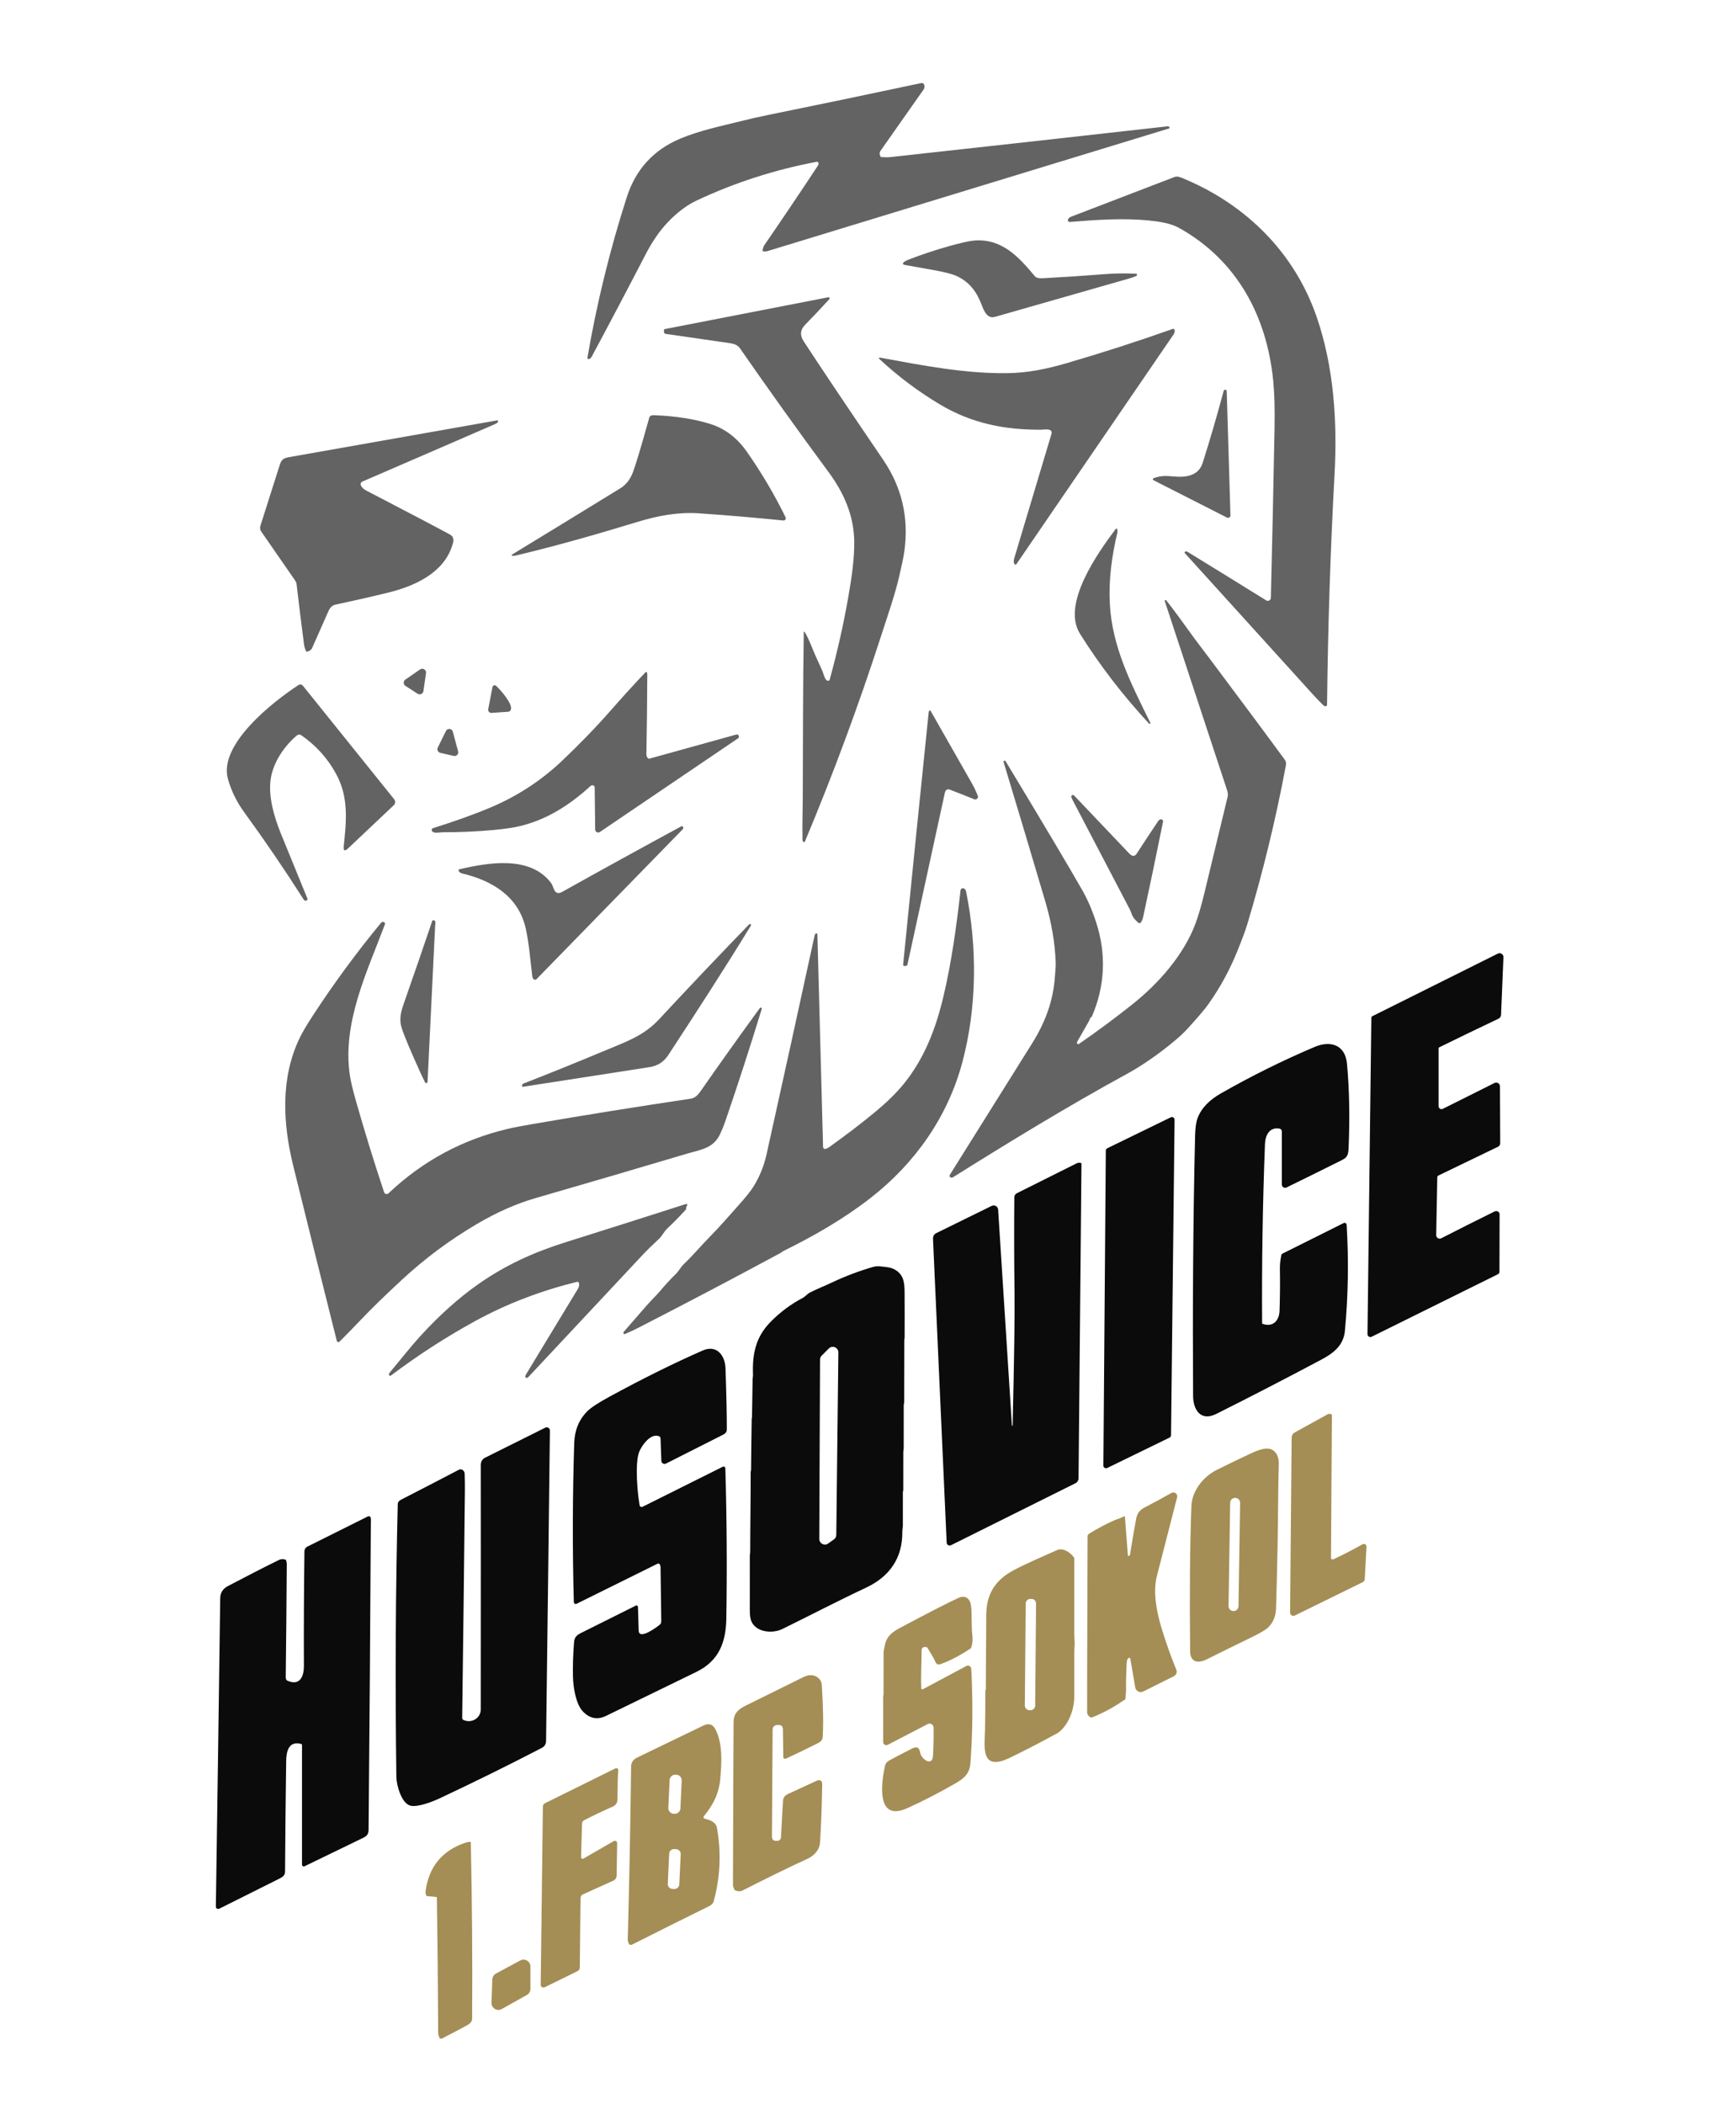 <?xml version="1.0" encoding="UTF-8" standalone="no"?>
<!DOCTYPE svg PUBLIC "-//W3C//DTD SVG 1.1//EN" "http://www.w3.org/Graphics/SVG/1.1/DTD/svg11.dtd">
<svg xmlns="http://www.w3.org/2000/svg" version="1.1" viewBox="0.00 0.00 1315.00 1593.00">
<path fill="#626362" d="
  M 619.90 123.20
  C 619.70 122.71 619.18 122.42 618.65 122.52
  C 586.73 128.56 556.44 138.32 527.79 151.80
  C 520.20 155.37 512.79 160.96 505.58 168.57
  C 499.57 174.91 494.01 183.01 488.91 192.87
  C 475.53 218.72 461.96 244.46 448.20 270.10
  C 447.77 270.91 447.13 271.49 446.29 271.86
  C 445.60 272.16 444.85 271.56 444.98 270.82
  C 452.04 229.69 461.97 189.19 474.77 149.34
  C 481.52 128.36 494.94 113.61 515.03 105.09
  C 530.02 98.74 546.60 95.43 562.34 91.46
  C 568.29 89.96 574.80 88.49 581.86 87.05
  C 620.44 79.21 658.98 71.18 697.49 62.97
  C 700.41 62.35 701.02 65.79 699.59 67.82
  C 688.71 83.36 677.80 98.88 666.86 114.37
  C 666.11 115.44 666.13 116.82 666.93 118.51
  C 667.06 118.78 667.27 118.93 667.58 118.95
  C 670.33 119.15 672.39 119.18 673.75 119.03
  C 743.92 111.35 814.09 103.57 884.24 95.68
  C 885.12 95.59 885.68 95.88 885.93 96.56
  C 886.04 96.85 885.88 97.17 885.59 97.26
  C 783.98 128.29 682.53 159.26 581.22 190.19
  C 580.37 190.45 579.29 190.48 577.98 190.29
  C 577.66 190.24 577.53 190.05 577.59 189.74
  C 577.96 187.83 578.35 186.58 578.77 185.97
  C 592.54 165.94 606.12 145.78 619.51 125.49
  C 620.05 124.67 620.18 123.91 619.90 123.20
  Z"
/>
<path fill="#626362" d="
  M 962.50 453.58
  C 962.60 453.37 962.66 452.84 962.68 452.00
  C 963.73 409.33 964.66 366.67 965.45 324.00
  C 965.72 309.67 965.38 297.75 964.44 288.24
  C 959.57 239.27 937.01 197.15 893.27 172.66
  C 886.90 169.09 878.49 167.84 871.24 167.07
  C 850.99 164.93 830.66 166.45 810.41 168.08
  C 809.35 168.17 808.58 167.08 809.02 166.11
  C 809.44 165.20 810.27 164.51 811.50 164.04
  C 837.51 154.04 863.53 144.05 889.55 134.08
  C 891.95 133.16 894.13 134.20 897.01 135.42
  C 944.04 155.17 980.59 191.35 997.36 239.98
  C 1010.44 277.96 1013.07 319.35 1010.90 359.20
  C 1007.76 416.79 1005.87 474.93 1005.23 533.64
  C 1005.22 534.27 1004.91 534.65 1004.30 534.79
  C 1003.66 534.94 1002.94 534.63 1002.15 533.84
  C 999.40 531.10 996.71 528.29 994.09 525.40
  C 962.00 490.00 929.80 454.48 897.47 418.84
  C 897.23 418.57 897.25 418.16 897.52 417.92
  C 898.09 417.41 898.79 417.41 899.62 417.92
  C 919.49 430.10 939.31 442.33 959.07 454.61
  C 960.29 455.37 961.90 454.89 962.50 453.58
  Z"
/>
<path fill="#626362" d="
  M 689.12 196.24
  C 698.72 192.57 708.46 189.34 718.33 186.55
  C 727.62 183.93 734.12 182.47 737.82 182.17
  C 758.83 180.46 771.46 194.29 783.87 209.15
  C 785.35 210.92 788.18 210.79 790.58 210.67
  C 806.01 209.84 821.44 208.81 836.85 207.60
  C 844.74 206.99 852.67 206.89 860.64 207.30
  C 861.02 207.32 861.32 207.65 861.30 208.03
  C 861.27 208.52 860.95 208.89 860.34 209.14
  C 858.67 209.83 856.97 210.42 855.22 210.92
  C 821.39 220.60 787.55 230.27 753.71 239.94
  C 747.99 241.57 745.48 235.84 743.66 231.03
  C 740.01 221.35 734.83 214.10 725.60 209.46
  C 722.27 207.78 716.24 206.15 707.49 204.57
  C 700.10 203.24 692.85 201.94 685.75 200.69
  C 683.51 200.30 683.32 199.44 685.18 198.12
  C 685.94 197.59 687.25 196.96 689.12 196.24
  Z"
/>
<path fill="#626362" d="
  M 627.79 515.45
  C 628.11 515.34 628.36 515.08 628.45 514.76
  C 634.34 493.36 639.09 472.20 642.71 451.28
  C 645.36 435.99 647.19 423.00 647.07 410.09
  C 646.88 390.45 639.20 373.13 627.57 357.40
  C 604.72 326.47 582.33 295.20 560.40 263.61
  C 558.88 261.42 556.08 260.32 553.23 259.91
  C 537.17 257.59 520.80 255.22 504.12 252.81
  C 503.46 252.71 502.97 252.15 502.96 251.48
  L 502.95 249.81
  C 502.95 249.48 503.11 249.28 503.44 249.22
  L 627.07 225.17
  C 627.25 225.13 627.45 225.13 627.64 225.18
  C 628.65 225.40 628.81 225.89 628.12 226.64
  C 622.13 233.20 616.02 239.66 609.81 246.01
  C 606.14 249.75 605.81 253.91 608.80 258.50
  C 621.93 278.59 642.01 308.51 669.03 348.24
  C 683.10 368.93 688.47 391.80 685.12 416.86
  C 684.33 422.83 682.60 429.84 681.18 436.25
  C 678.34 449.12 671.65 468.47 667.14 482.40
  C 650.23 534.62 631.08 586.25 609.70 637.28
  C 609.55 637.64 609.28 637.77 608.90 637.67
  C 608.57 637.59 608.30 637.35 608.09 636.95
  C 607.96 636.70 607.89 636.39 607.88 636.02
  C 607.65 625.67 608.05 612.68 608.08 604.99
  C 608.25 563.13 608.18 521.09 608.82 479.39
  C 608.84 478.02 609.20 477.92 609.89 479.11
  C 613.10 484.63 615.77 492.27 617.76 496.64
  C 619.41 500.28 621.07 503.92 622.72 507.55
  C 623.59 509.46 624.35 512.95 625.51 514.44
  C 626.24 515.37 627.00 515.71 627.79 515.45
  Z"
/>
<path fill="#626362" d="
  M 796.43 328.75
  C 797.84 324.05 791.31 325.34 789.03 325.37
  C 761.54 325.70 736.16 320.63 712.37 306.50
  C 695.74 296.63 680.27 285.02 665.95 271.69
  C 665.83 271.58 665.77 271.41 665.80 271.25
  C 665.87 270.87 666.15 270.73 666.65 270.82
  C 698.35 276.66 731.14 283.03 763.00 282.58
  C 778.31 282.37 792.35 279.57 808.11 274.97
  C 835.10 267.10 861.86 258.46 888.40 249.05
  C 888.93 248.86 889.51 249.15 889.68 249.69
  C 890.03 250.86 889.83 251.99 889.07 253.10
  C 849.37 311.13 809.65 369.16 769.91 427.20
  C 769.54 427.74 768.72 427.68 768.43 427.10
  C 767.41 425.06 768.07 423.44 768.70 421.34
  C 777.96 390.48 787.20 359.62 796.43 328.75
  Z"
/>
<path fill="#626362" d="
  M 888.81 360.78
  C 897.98 361.61 907.81 360.69 911.07 350.36
  C 916.74 332.40 922.02 314.32 926.89 296.12
  C 927.08 295.41 927.48 295.07 928.10 295.10
  C 928.72 295.13 929.21 295.63 929.23 296.25
  L 932.05 390.26
  C 932.09 391.64 930.64 392.56 929.41 391.93
  L 873.73 363.63
  C 873.08 363.30 873.14 362.34 873.83 362.09
  C 878.98 360.23 882.64 360.22 888.81 360.78
  Z"
/>
<path fill="#626362" d="
  M 479.41 357.68
  C 481.53 352.13 485.64 338.39 491.75 316.48
  C 492.15 315.03 493.32 314.34 495.25 314.41
  C 511.63 315.03 525.88 317.24 538.00 321.04
  C 549.07 324.51 558.28 331.47 565.62 341.92
  C 576.76 357.79 586.58 374.40 595.07 391.73
  C 595.65 392.92 594.71 394.28 593.39 394.15
  C 572.16 391.99 550.86 390.18 529.50 388.71
  C 514.11 387.66 498.88 390.35 482.94 395.20
  C 450.34 405.10 421.96 413.20 390.99 420.61
  C 389.96 420.86 389.28 420.97 388.95 420.96
  C 387.26 420.87 387.14 420.39 388.58 419.51
  C 415.53 403.10 442.66 386.49 469.99 369.70
  C 474.19 367.11 477.33 363.11 479.41 357.68
  Z"
/>
<path fill="#626362" d="
  M 273.40 365.62
  C 272.25 367.73 275.47 370.45 277.01 371.25
  C 310.52 388.68 331.77 399.84 340.74 404.72
  C 344.73 406.89 343.47 410.60 342.13 414.41
  C 334.99 434.63 313.08 444.11 293.86 448.80
  C 280.65 452.02 267.39 455.04 254.08 457.86
  C 251.79 458.35 250.03 459.98 248.80 462.77
  C 244.69 472.08 240.56 481.39 236.43 490.70
  C 235.81 492.09 234.49 493.02 232.46 493.51
  C 232.16 493.58 231.95 493.48 231.84 493.19
  C 231.18 491.53 230.55 490.02 230.31 488.19
  C 228.32 472.93 226.43 457.66 224.66 442.37
  C 224.55 441.43 224.10 440.38 223.30 439.22
  C 214.80 426.97 206.31 414.71 197.83 402.44
  C 196.94 401.16 196.79 399.60 197.38 397.77
  C 202.19 382.54 207.03 367.31 211.90 352.09
  C 213.29 347.74 214.90 346.89 219.49 346.08
  C 271.82 336.86 324.15 327.62 376.48 318.35
  C 376.72 318.31 376.97 318.39 377.13 318.58
  C 377.33 318.82 377.37 319.11 377.25 319.46
  C 377.18 319.69 377.01 319.89 376.76 320.07
  C 376.13 320.54 375.45 320.93 374.73 321.24
  C 341.38 335.75 307.96 350.22 274.47 364.67
  C 274.00 364.88 273.63 365.21 273.40 365.62
  Z"
/>
<path fill="#626362" d="
  M 818.08 479.93
  C 803.83 457.24 831.96 418.17 845.11 400.59
  C 845.45 400.14 846.17 400.28 846.31 400.83
  C 846.55 401.76 846.54 402.76 846.28 403.85
  C 842.10 421.28 839.70 439.62 840.70 457.54
  C 842.49 489.83 856.52 517.34 871.32 547.23
  C 871.52 547.64 871.45 547.92 871.11 548.09
  C 870.83 548.22 870.59 548.17 870.38 547.95
  C 850.56 526.57 833.13 503.90 818.08 479.93
  Z"
/>
<path fill="#626362" d="
  M 815.76 789.91
  C 815.93 790.60 816.75 790.91 817.34 790.50
  C 831.13 780.97 844.56 771.02 857.63 760.64
  C 877.79 744.63 896.83 722.97 905.71 699.00
  C 907.78 693.43 910.00 685.77 912.37 676.01
  C 918.26 651.76 924.12 627.51 929.95 603.25
  C 930.28 601.89 930.09 600.16 929.40 598.05
  C 913.74 550.44 898.05 502.84 882.32 455.25
  C 882.16 454.76 882.31 454.48 882.78 454.41
  C 883.04 454.37 883.30 454.47 883.47 454.67
  C 889.63 462.52 895.41 470.47 901.21 478.58
  C 906.10 485.41 911.18 491.92 916.18 498.58
  C 941.81 532.79 960.89 558.45 973.40 575.58
  C 974.14 576.60 974.30 578.16 974.05 579.51
  C 966.44 620.20 956.68 660.37 944.77 700.01
  C 943.42 704.50 940.84 711.41 937.05 720.76
  C 931.46 734.53 924.41 747.48 915.90 759.60
  C 911.40 766.01 905.63 772.16 900.21 778.25
  C 897.06 781.78 892.92 785.63 887.80 789.80
  C 876.00 799.41 864.48 807.29 853.24 813.43
  C 808.50 837.86 764.87 864.57 721.69 891.59
  C 721.32 891.82 720.86 891.88 720.44 891.73
  C 719.19 891.31 718.94 890.51 719.68 889.33
  C 740.41 856.27 761.12 823.19 781.81 790.10
  C 791.82 774.08 797.91 757.85 799.15 738.86
  C 799.38 735.34 799.81 731.80 799.67 728.36
  C 799.07 713.58 796.43 698.29 791.76 682.50
  C 781.37 647.37 770.86 612.22 760.21 577.04
  C 760.09 576.62 760.30 576.17 760.71 576.01
  C 761.12 575.85 761.47 576.01 761.77 576.50
  C 789.97 623.18 809.36 655.78 819.94 674.31
  C 823.93 681.30 827.43 689.49 830.46 698.90
  C 838.08 722.58 837.03 746.64 827.15 769.61
  C 827.02 769.92 826.80 770.15 826.51 770.31
  C 825.43 770.90 825.53 772.11 825.02 772.99
  C 822.05 778.19 819.08 783.38 816.12 788.57
  C 815.79 789.14 815.67 789.58 815.76 789.91
  Z"
/>
<path fill="#626362" d="
  M 307.06 514.61
  L 318.21 506.92
  C 320.28 505.49 323.05 507.21 322.70 509.70
  L 320.75 523.32
  C 320.45 525.40 318.10 526.47 316.33 525.34
  L 307.13 519.40
  C 305.40 518.29 305.36 515.78 307.06 514.61
  Z"
/>
<path fill="#626362" d="
  M 490.81 574.18
  C 491.09 574.48 491.52 574.59 491.92 574.48
  C 513.83 568.41 535.71 562.34 557.57 556.28
  C 558.65 555.98 559.37 556.32 559.69 557.40
  C 559.87 558.04 559.63 558.72 559.08 559.09
  L 454.39 630.02
  C 452.89 631.04 450.85 629.97 450.83 628.15
  L 450.48 596.07
  C 450.47 595.70 450.33 595.40 450.05 595.17
  C 449.10 594.38 448.13 594.44 447.12 595.36
  C 431.64 609.54 414.05 620.83 393.57 625.62
  C 388.55 626.80 381.96 627.77 373.81 628.52
  C 361.08 629.69 348.31 630.25 335.50 630.22
  C 333.14 630.22 328.49 631.49 327.18 629.20
  C 326.72 628.40 327.12 627.38 328.00 627.11
  C 342.71 622.52 358.57 616.98 371.67 611.43
  C 392.03 602.81 410.12 590.98 425.94 575.94
  C 437.86 564.61 450.85 551.43 462.72 537.87
  C 471.23 528.15 479.95 518.57 488.88 509.14
  C 489.25 508.75 489.90 508.87 490.11 509.36
  C 490.25 509.69 490.32 510.16 490.32 510.75
  C 490.24 530.84 490.01 550.92 489.64 571.01
  C 489.61 572.24 490.01 573.35 490.81 574.18
  Z"
/>
<path fill="#626362" d="
  M 224.93 556.87
  C 215.20 565.10 207.05 577.07 205.07 589.79
  C 203.06 602.72 207.57 618.51 212.68 631.04
  C 219.32 647.31 226.04 663.75 232.83 680.36
  C 233.11 681.04 232.73 681.82 232.02 682.01
  C 231.19 682.23 230.51 681.91 229.96 681.06
  C 215.61 658.54 200.58 636.49 184.87 614.91
  C 179.34 607.33 175.28 599.03 172.69 590.00
  C 165.15 563.72 207.34 531.02 225.87 518.88
  C 227.29 517.95 228.52 518.13 229.56 519.42
  C 252.66 548.09 275.66 576.69 298.57 605.22
  C 299.67 606.59 299.53 608.58 298.25 609.78
  L 263.69 642.42
  C 261.11 644.86 260.01 644.31 260.38 640.78
  C 262.37 621.82 264.26 603.85 254.69 586.21
  C 248.22 574.28 239.37 564.45 228.13 556.71
  C 227.15 556.04 225.84 556.10 224.93 556.87
  Z"
/>
<path fill="#626362" d="
  M 375.78 519.34
  C 378.82 522.03 388.37 532.83 387.01 537.24
  C 386.68 538.33 385.92 538.91 384.75 538.99
  C 380.54 539.27 376.40 539.55 372.32 539.84
  C 370.76 539.95 369.53 538.56 369.82 537.02
  L 373.05 520.27
  C 373.29 519.01 374.81 518.49 375.78 519.34
  Z"
/>
<path fill="#626362" d="
  M 719.43 597.94
  C 717.40 597.17 716.15 598.37 715.74 600.24
  C 706.28 643.81 696.83 687.20 687.40 730.39
  C 687.25 731.06 686.84 731.40 686.16 731.43
  L 685.14 731.47
  C 684.38 731.50 684.04 731.14 684.12 730.38
  C 690.47 666.73 696.90 603.20 703.42 539.77
  C 703.49 539.15 703.61 538.67 703.80 538.33
  C 704.04 537.88 704.68 537.88 704.93 538.32
  C 715.21 556.45 725.50 574.50 735.80 592.49
  C 737.73 595.86 739.35 599.24 740.67 602.61
  C 741.33 604.28 739.66 605.93 738.00 605.25
  C 732.01 602.82 725.82 600.38 719.43 597.94
  Z"
/>
<path fill="#626362" d="
  M 331.60 566.11
  L 337.80 553.53
  C 338.94 551.22 342.33 551.55 343.00 554.04
  L 347.01 568.99
  C 347.56 571.03 345.74 572.91 343.69 572.43
  L 333.47 570.06
  C 331.72 569.65 330.81 567.72 331.60 566.11
  Z"
/>
<path fill="#626362" d="
  M 855.41 646.34
  C 857.13 648.14 859.30 649.10 860.99 646.50
  C 866.35 638.21 871.78 629.98 877.28 621.80
  C 877.80 621.03 878.44 620.57 879.20 620.42
  C 880.26 620.21 881.19 621.16 880.98 622.22
  C 876.13 646.34 871.11 670.42 865.91 694.46
  C 865.60 695.89 865.07 697.20 864.32 698.38
  C 863.84 699.15 862.77 699.29 862.10 698.67
  C 861.03 697.68 860.03 696.62 859.10 695.51
  C 857.35 693.43 856.95 690.79 855.83 688.67
  C 841.46 661.20 827.08 633.74 812.71 606.27
  C 812.26 605.40 811.84 604.51 811.47 603.60
  C 811.36 603.33 811.39 603.07 811.55 602.82
  C 812.22 601.80 812.95 601.70 813.74 602.53
  C 827.63 617.14 841.52 631.74 855.41 646.34
  Z"
/>
<path fill="#626362" d="
  M 425.92 675.33
  C 455.93 658.58 485.96 642.06 516.02 625.76
  C 516.49 625.51 517.07 625.65 517.36 626.10
  C 517.79 626.77 517.61 627.49 517.05 628.07
  C 480.26 665.75 443.36 703.57 406.34 741.53
  C 405.95 741.92 405.37 742.05 404.86 741.85
  C 403.93 741.49 403.38 740.68 403.22 739.41
  C 401.69 727.41 400.90 715.26 398.31 703.41
  C 392.93 678.82 372.79 666.74 349.70 661.32
  C 348.80 661.11 347.91 660.29 347.46 659.58
  C 347.14 659.07 347.42 658.39 348.01 658.25
  C 369.94 653.16 401.66 647.62 417.51 668.74
  C 419.57 671.48 419.60 678.85 425.92 675.33
  Z"
/>
<path fill="#626362" d="
  M 624.07 869.79
  C 624.37 870.05 624.90 870.16 625.32 870.03
  C 626.34 869.72 627.28 869.25 628.14 868.64
  C 641.27 859.25 653.12 850.18 663.67 841.42
  C 671.13 835.23 679.04 827.71 685.06 820.18
  C 700.51 800.89 708.94 778.58 714.64 754.57
  C 720.89 728.20 724.52 701.20 727.61 674.21
  C 727.75 673.05 728.94 672.32 730.03 672.74
  C 730.96 673.10 731.56 673.94 731.83 675.27
  C 740.30 717.32 740.08 762.61 729.00 804.26
  C 718.01 845.61 693.16 880.92 659.43 907.17
  C 638.92 923.14 616.56 935.91 593.30 947.40
  C 592.53 947.78 591.95 948.43 591.15 948.86
  C 555.47 968.10 519.59 986.97 483.52 1005.46
  C 480.30 1007.11 477.02 1008.65 473.69 1010.06
  C 473.12 1010.30 472.74 1010.31 472.55 1010.10
  C 472.14 1009.64 472.13 1008.95 472.53 1008.48
  C 478.12 1001.91 482.57 997.07 489.44 989.04
  C 493.01 984.87 497.09 981.14 500.53 977.02
  C 504.16 972.69 507.99 968.54 512.04 964.59
  C 514.34 962.34 515.54 959.59 517.80 957.43
  C 524.89 950.68 531.50 942.80 537.94 936.27
  C 545.71 928.39 552.26 920.68 559.33 912.81
  C 564.76 906.77 568.52 902.08 570.61 898.75
  C 575.32 891.24 578.66 883.07 580.63 874.23
  C 592.90 818.99 605.04 763.72 617.05 708.42
  C 617.30 707.30 617.78 706.78 618.51 706.85
  C 618.94 706.89 619.16 707.12 619.17 707.55
  L 623.46 868.50
  C 623.47 869.00 623.69 869.47 624.07 869.79
  Z"
/>
<path fill="#626362" d="
  M 319.07 813.61
  C 311.05 796.00 306.13 784.29 304.30 778.49
  C 301.94 771.02 304.05 765.08 306.64 757.72
  C 313.62 737.84 320.53 717.77 327.37 697.52
  C 327.58 696.89 328.32 696.60 328.90 696.93
  C 330.36 697.75 329.68 699.71 329.62 700.87
  C 327.71 740.22 325.80 779.57 323.88 818.92
  C 323.85 819.43 323.74 819.78 323.54 819.99
  C 323.31 820.22 323.03 820.30 322.70 820.21
  C 322.38 820.13 322.14 819.94 321.99 819.65
  C 320.97 817.66 320.00 815.64 319.07 813.61
  Z"
/>
<path fill="#626362" d="
  M 291.89 903.94
  C 292.75 904.49 293.72 904.19 294.46 903.49
  C 320.13 879.18 350.23 862.95 384.76 854.80
  C 388.81 853.84 395.24 852.60 404.07 851.09
  C 443.64 844.28 483.28 837.92 523.00 832.02
  C 526.55 831.49 528.64 829.25 530.83 826.10
  C 545.46 805.11 560.38 784.18 575.61 763.31
  C 575.78 763.07 576.07 762.95 576.36 762.99
  C 576.98 763.08 577.18 763.49 576.95 764.22
  C 568.22 792.69 559.03 821.01 549.38 849.18
  C 548.23 852.52 546.90 855.78 545.38 858.97
  C 540.27 869.71 530.56 870.60 520.33 873.64
  C 482.10 885.01 443.82 896.24 405.50 907.31
  C 391.08 911.48 376.31 918.01 361.18 926.91
  C 340.73 938.94 321.80 953.02 304.40 969.15
  C 298.55 974.58 292.74 980.06 286.99 985.61
  C 277.53 994.73 267.30 1005.97 257.22 1015.92
  C 256.53 1016.61 255.35 1016.28 255.11 1015.33
  C 243.98 971.06 232.99 926.87 222.12 882.77
  C 214.24 850.80 212.38 816.66 226.82 786.36
  C 228.89 782.02 232.26 776.27 236.93 769.12
  C 252.84 744.75 270.05 721.34 288.57 698.87
  C 289.22 698.08 290.01 697.89 290.94 698.32
  C 291.54 698.60 291.83 699.29 291.60 699.90
  C 278.17 735.69 258.93 774.81 265.08 814.69
  C 265.77 819.15 267.32 825.63 269.74 834.13
  C 276.29 857.15 283.40 880.15 291.05 903.12
  C 291.13 903.34 291.44 903.65 291.89 903.94
  Z"
/>
<path fill="#626362" d="
  M 456.19 796.41
  C 474.26 788.86 487.42 784.57 499.29 771.81
  C 521.73 747.67 544.41 723.77 567.34 700.10
  C 567.85 699.58 568.29 699.54 568.68 699.97
  C 568.92 700.24 568.96 700.63 568.77 700.94
  C 548.46 734.15 527.37 766.62 506.21 798.97
  C 502.86 804.09 498.14 807.13 492.03 808.08
  C 460.07 813.08 428.10 818.04 396.13 822.97
  C 395.76 823.03 395.55 822.88 395.50 822.51
  C 395.38 821.64 395.69 820.85 396.58 820.50
  C 416.54 812.71 436.41 804.68 456.19 796.41
  Z"
/>
<path fill="#0b0b0b" d="
  M 1089.70 793.80
  L 1089.70 837.70
  C 1089.70 839.34 1091.43 840.41 1092.90 839.68
  L 1132.11 820.07
  C 1133.98 819.14 1136.18 820.48 1136.19 822.57
  L 1136.39 865.76
  C 1136.40 866.86 1135.77 867.86 1134.78 868.34
  L 1089.62 890.15
  C 1089.09 890.41 1088.74 890.94 1088.73 891.53
  L 1087.90 935.26
  C 1087.86 937.26 1089.97 938.58 1091.75 937.67
  C 1105.17 930.80 1118.59 924.05 1132.00 917.44
  C 1133.95 916.48 1135.93 917.57 1135.92 919.75
  C 1135.87 934.26 1135.84 948.69 1135.82 963.02
  C 1135.82 963.83 1135.36 964.56 1134.64 964.92
  L 1039.01 1012.25
  C 1037.54 1012.97 1035.83 1011.89 1035.85 1010.26
  L 1038.78 770.71
  C 1038.79 770.16 1039.04 769.77 1039.53 769.52
  L 1134.61 722.11
  C 1136.61 721.12 1138.93 722.63 1138.84 724.85
  C 1138.26 738.47 1137.69 752.27 1137.12 766.25
  C 1137.03 768.47 1137.32 770.35 1134.99 771.45
  C 1119.99 778.58 1105.03 785.80 1090.12 793.12
  C 1089.84 793.26 1089.70 793.49 1089.70 793.80
  Z"
/>
<path fill="#0b0b0b" d="
  M 956.37 1002.48
  C 964.31 1005.26 969.00 1000.04 969.25 992.50
  C 969.60 981.98 969.69 971.46 969.50 960.93
  C 969.43 957.16 969.90 953.78 970.63 950.29
  C 970.71 949.89 970.98 949.54 971.36 949.35
  C 986.74 941.64 1002.13 933.96 1017.54 926.30
  C 1018.00 926.07 1018.35 925.96 1018.58 925.98
  C 1019.38 926.03 1020.01 926.66 1020.06 927.46
  C 1021.69 954.27 1021.26 981.03 1018.76 1007.75
  C 1017.73 1018.82 1010.12 1024.67 1001.00 1029.52
  C 974.64 1043.55 948.11 1057.26 921.41 1070.64
  C 909.33 1076.69 903.81 1067.38 903.75 1057.00
  C 903.38 991.38 903.69 925.72 905.27 860.11
  C 905.41 854.30 905.99 849.96 907.02 847.09
  C 910.08 838.52 916.92 832.49 924.80 827.99
  C 947.76 814.88 971.41 803.15 995.75 792.81
  C 1007.89 787.65 1019.01 791.23 1020.33 805.51
  C 1022.14 825.04 1022.53 846.54 1021.52 870.00
  C 1021.23 876.73 1018.92 877.26 1013.50 879.97
  C 1000.55 886.44 987.55 892.85 974.51 899.22
  C 972.89 900.01 971.00 898.83 971.00 897.02
  L 970.99 856.79
  C 970.99 855.71 970.21 854.79 969.14 854.62
  C 961.55 853.37 958.46 859.71 958.20 866.25
  C 956.46 911.55 955.74 956.81 956.04 1002.02
  C 956.04 1002.22 956.17 1002.41 956.37 1002.48
  Z"
/>
<path fill="#0b0b0b" d="
  M 889.72 847.93
  L 887.05 1086.85
  C 887.05 1087.61 886.61 1088.30 885.92 1088.63
  L 838.70 1111.64
  C 837.35 1112.29 835.79 1111.31 835.80 1109.82
  L 837.64 871.31
  C 837.65 870.54 838.08 869.85 838.77 869.51
  L 886.83 846.10
  C 888.18 845.44 889.74 846.43 889.72 847.93
  Z"
/>
<path fill="#0b0b0b" d="
  M 766.52 1079.50
  C 766.53 1079.61 766.56 1079.66 766.61 1079.65
  L 766.87 1079.62
  C 767.00 1079.61 767.06 1079.54 767.06 1079.42
  C 768.24 1028.99 768.72 995.43 768.49 978.75
  C 768.17 954.61 768.12 930.56 768.34 906.61
  C 768.35 905.34 769.07 904.18 770.21 903.61
  C 785.22 896.10 800.37 888.52 815.65 880.89
  C 816.58 880.43 817.61 880.34 818.74 880.63
  C 819.02 880.70 819.21 880.95 819.20 881.23
  L 816.98 1119.49
  C 816.96 1121.05 816.07 1122.47 814.68 1123.16
  L 720.34 1170.13
  C 718.88 1170.85 717.16 1169.84 717.09 1168.21
  C 713.65 1091.68 710.21 1015.11 706.76 938.50
  C 706.65 936.21 707.45 934.65 709.15 933.82
  C 723.35 926.88 737.36 919.99 751.19 913.16
  C 753.36 912.09 755.92 913.57 756.07 915.99
  L 766.52 1079.50
  Z"
/>
<path fill="#626362" d="
  M 438.55 971.53
  C 438.37 970.89 437.72 970.51 437.08 970.67
  C 410.11 977.32 384.13 987.12 359.89 1000.39
  C 337.81 1012.49 316.55 1026.24 296.10 1041.65
  C 295.67 1041.97 295.28 1041.93 294.93 1041.54
  C 294.42 1040.96 294.50 1040.26 295.19 1039.43
  C 302.88 1030.22 310.97 1019.88 318.31 1011.84
  C 332.56 996.23 347.05 983.21 361.79 972.79
  C 382.82 957.93 404.36 948.23 429.02 940.49
  C 459.21 931.01 489.08 921.53 518.64 912.04
  C 520.77 911.36 521.21 911.95 519.96 913.80
  C 519.84 913.98 519.77 914.45 519.76 915.20
  C 519.75 915.55 519.63 915.85 519.40 916.10
  C 514.90 921.02 510.24 925.77 505.41 930.35
  C 502.85 932.77 501.68 935.81 499.13 938.17
  C 494.00 942.92 490.21 946.62 487.75 949.25
  C 458.55 980.47 429.35 1011.66 400.16 1042.83
  C 399.91 1043.10 399.57 1043.27 399.21 1043.33
  C 398.58 1043.43 398.15 1043.26 397.94 1042.82
  C 397.79 1042.52 397.82 1042.15 398.01 1041.70
  C 398.23 1041.20 398.48 1040.72 398.76 1040.27
  C 411.72 1018.88 424.69 997.49 437.66 976.11
  C 438.65 974.48 438.94 972.95 438.55 971.53
  Z"
/>
<path fill="#0b0b0b" d="
  M 656.03 1202.26
  C 634.70 1212.26 613.71 1223.22 592.56 1233.60
  C 585.57 1237.03 573.44 1236.40 569.38 1228.23
  C 568.45 1226.35 567.98 1223.46 567.97 1219.56
  C 567.96 1205.70 567.96 1191.85 567.98 1178.00
  C 567.98 1177.06 568.26 1176.21 568.27 1175.33
  C 568.28 1155.13 568.66 1134.95 568.63 1114.75
  C 568.63 1114.23 568.93 1113.67 568.93 1113.06
  C 569.03 1100.21 569.19 1087.35 569.41 1074.50
  C 569.42 1074.05 569.63 1073.72 569.63 1073.28
  C 569.74 1063.61 569.89 1053.93 570.09 1044.25
  C 570.11 1043.12 570.43 1042.23 570.40 1041.25
  C 569.79 1025.55 572.22 1012.68 583.73 1000.96
  C 590.90 993.67 599.00 987.63 608.04 982.86
  C 610.02 981.81 611.38 979.89 613.38 978.85
  C 618.65 976.12 624.74 973.75 630.34 971.10
  C 640.35 966.36 650.69 962.46 661.34 959.39
  C 663.09 958.89 664.87 958.75 666.70 958.96
  C 670.20 959.37 674.29 959.53 677.27 961.10
  C 684.35 964.84 685.18 970.67 685.22 978.76
  C 685.29 990.22 685.29 1001.68 685.24 1013.15
  C 685.23 1013.63 685.01 1013.97 685.01 1014.50
  C 684.96 1030.17 684.93 1045.83 684.92 1061.50
  C 684.92 1062.46 684.56 1063.30 684.56 1064.19
  C 684.55 1075.12 684.55 1086.06 684.54 1097.00
  C 684.54 1097.84 684.25 1098.56 684.24 1099.34
  C 684.24 1108.98 684.23 1118.62 684.21 1128.25
  C 684.21 1128.88 683.91 1129.37 683.91 1129.92
  C 683.88 1138.31 683.88 1146.69 683.90 1155.08
  C 683.91 1156.62 683.49 1158.23 683.51 1159.73
  C 683.75 1179.81 673.86 1193.90 656.03 1202.26
  Z
  M 635.05 1024.19
  C 635.10 1020.39 630.50 1018.45 627.82 1021.14
  L 622.41 1026.55
  C 621.61 1027.34 621.17 1028.41 621.16 1029.53
  L 620.59 1165.37
  C 620.58 1168.82 624.48 1170.85 627.29 1168.85
  L 631.70 1165.71
  C 632.81 1164.92 633.47 1163.66 633.48 1162.30
  L 635.05 1024.19
  Z"
/>
<path fill="#0b0b0b" d="
  M 499.66 1184.49
  C 499.32 1184.00 498.67 1183.83 498.14 1184.09
  L 436.74 1214.47
  C 435.81 1214.94 434.70 1214.28 434.67 1213.23
  C 433.58 1173.22 433.68 1133.05 434.96 1092.74
  C 435.27 1082.94 438.63 1074.86 445.06 1068.50
  C 447.76 1065.83 453.32 1062.20 461.74 1057.61
  C 486.81 1043.96 510.30 1032.32 532.22 1022.70
  C 542.99 1017.98 549.24 1026.46 549.57 1036.23
  C 550.28 1057.26 550.61 1072.69 550.56 1082.50
  C 550.55 1084.18 549.64 1085.47 547.83 1086.38
  C 533.26 1093.70 518.80 1101.01 504.47 1108.30
  C 502.90 1109.10 501.04 1108.00 500.97 1106.25
  L 500.35 1089.24
  C 500.33 1088.53 499.89 1087.90 499.24 1087.62
  C 492.91 1084.92 486.03 1094.69 484.22 1099.33
  C 483.01 1102.42 482.40 1107.10 482.37 1113.39
  C 482.33 1122.23 483.03 1131.05 484.48 1139.84
  C 484.65 1140.89 485.80 1141.48 486.76 1141.00
  L 547.48 1110.69
  C 548.37 1110.25 549.41 1110.87 549.44 1111.86
  C 550.55 1149.79 550.80 1187.75 550.18 1225.75
  C 549.89 1243.65 544.54 1257.74 527.53 1266.03
  C 504.71 1277.14 481.89 1288.25 459.06 1299.36
  C 452.43 1302.59 446.51 1301.38 441.30 1295.74
  C 436.28 1290.30 434.20 1277.90 434.01 1269.75
  C 433.82 1261.86 434.09 1253.19 434.82 1243.75
  C 435.20 1238.70 437.72 1237.76 442.31 1235.47
  C 455.42 1228.94 468.52 1222.40 481.63 1215.85
  C 482.36 1215.49 483.22 1216.00 483.25 1216.81
  C 483.44 1222.69 483.62 1228.67 483.79 1234.75
  C 484.00 1242.49 498.41 1231.53 500.06 1230.05
  C 500.63 1229.52 500.91 1228.59 500.90 1227.25
  C 500.71 1213.84 500.53 1200.42 500.36 1187.00
  C 500.35 1185.98 500.11 1185.14 499.66 1184.49
  Z"
/>
<path fill="#a48e55" d="
  M 1009.27 1180.88
  C 1009.60 1180.91 1009.99 1180.82 1010.46 1180.60
  C 1017.93 1177.06 1025.15 1173.33 1032.13 1169.41
  C 1033.50 1168.64 1035.18 1169.68 1035.10 1171.25
  L 1033.78 1195.93
  C 1033.73 1196.83 1033.20 1197.64 1032.38 1198.04
  L 980.80 1223.35
  C 979.14 1224.16 977.21 1222.94 977.23 1221.09
  C 977.67 1176.95 978.06 1132.92 978.40 1089.00
  C 978.41 1087.01 979.20 1085.59 980.76 1084.72
  C 989.10 1080.05 997.40 1075.47 1005.65 1070.96
  C 1006.66 1070.41 1007.90 1070.51 1008.82 1071.21
  C 1008.87 1071.25 1008.90 1071.51 1008.90 1072.00
  C 1008.71 1108.00 1008.48 1143.90 1008.21 1179.69
  C 1008.21 1180.30 1008.66 1180.81 1009.27 1180.88
  Z"
/>
<path fill="#0b0b0b" d="
  M 350.96 1302.38
  C 356.91 1305.31 364.17 1301.25 364.17 1294.50
  C 364.24 1202.46 364.24 1140.79 364.18 1109.50
  C 364.17 1106.81 365.29 1104.91 367.54 1103.79
  C 382.86 1096.17 398.03 1088.61 413.06 1081.10
  C 414.67 1080.30 416.56 1081.49 416.54 1083.29
  C 415.63 1161.68 414.66 1240.00 413.64 1318.25
  C 413.61 1320.71 412.53 1322.49 410.42 1323.59
  C 384.81 1336.87 358.95 1349.63 332.84 1361.88
  C 327.61 1364.33 315.96 1368.89 310.62 1367.26
  C 303.98 1365.24 300.33 1351.67 300.25 1345.75
  C 299.28 1274.74 299.63 1205.83 301.30 1139.00
  C 301.34 1137.39 302.39 1136.35 303.87 1135.60
  C 318.45 1128.13 333.00 1120.60 347.51 1113.01
  C 349.76 1111.84 351.90 1113.71 351.98 1116.00
  C 352.13 1120.33 352.19 1124.67 352.14 1129.00
  C 351.55 1186.27 350.86 1243.59 350.09 1300.96
  C 350.08 1301.56 350.42 1302.11 350.96 1302.38
  Z"
/>
<path fill="#a48e55" d="
  M 902.46 1140.50
  C 902.88 1128.95 911.46 1118.19 921.57 1113.14
  C 929.97 1108.93 938.43 1104.85 946.95 1100.88
  C 950.97 1099.00 956.93 1096.41 960.99 1096.99
  C 966.34 1097.74 968.84 1103.14 968.68 1108.25
  C 968.05 1128.43 968.23 1148.58 967.80 1168.75
  C 967.29 1193.07 966.88 1209.49 966.59 1218.00
  C 966.40 1223.73 964.51 1228.43 960.92 1232.10
  C 959.12 1233.95 955.03 1236.42 948.65 1239.52
  C 937.05 1245.16 925.49 1250.85 913.96 1256.60
  C 907.70 1259.71 901.61 1258.91 901.51 1250.50
  C 901.03 1207.45 901.35 1170.78 902.46 1140.50
  Z
  M 939.374 1138.054
  C 939.41 1136.01 937.77 1134.32 935.723 1134.286
  L 935.603 1134.284
  C 933.55 1134.25 931.87 1135.89 931.835 1137.936
  L 930.606 1216.186
  C 930.57 1218.23 932.21 1219.92 934.257 1219.954
  L 934.377 1219.956
  C 936.43 1219.99 938.11 1218.35 938.145 1216.304
  L 939.374 1138.054
  Z"
/>
<path fill="#a48e55" d="
  M 854.84 1178.21
  C 855.48 1178.22 855.85 1177.90 855.96 1177.24
  C 858.30 1162.82 859.90 1153.57 860.75 1149.49
  C 861.48 1145.96 863.52 1143.34 866.86 1141.62
  C 873.91 1137.99 880.74 1134.29 887.35 1130.52
  C 889.61 1129.23 892.31 1131.30 891.66 1133.82
  C 886.55 1153.52 881.44 1173.42 876.31 1193.51
  C 873.17 1205.83 876.25 1221.04 879.92 1233.11
  C 883.15 1243.74 886.87 1254.20 891.07 1264.49
  C 891.86 1266.43 890.94 1268.42 888.97 1269.41
  C 881.11 1273.35 873.46 1277.17 866.03 1280.87
  C 863.47 1282.15 860.40 1280.59 859.92 1277.77
  L 856.38 1257.01
  C 856.03 1254.94 855.25 1254.78 854.06 1256.52
  C 853.74 1256.99 853.54 1257.86 853.47 1259.13
  C 853.07 1266.16 852.90 1273.19 852.95 1280.23
  C 852.96 1282.20 852.54 1284.21 852.51 1286.29
  C 852.50 1286.63 852.35 1286.88 852.05 1287.04
  C 851.66 1287.25 851.29 1287.47 850.94 1287.72
  C 843.47 1292.94 835.50 1297.22 827.03 1300.57
  C 826.74 1300.68 826.47 1300.67 826.20 1300.52
  C 824.39 1299.54 823.49 1298.20 823.49 1296.50
  C 823.45 1252.14 823.75 1207.63 823.84 1163.44
  C 823.84 1162.61 824.27 1161.83 824.98 1161.39
  C 831.13 1157.58 837.45 1154.22 843.96 1151.31
  C 845.91 1150.44 848.88 1149.73 851.30 1148.33
  C 851.81 1148.04 852.08 1148.18 852.12 1148.76
  L 854.37 1177.77
  C 854.39 1178.06 854.55 1178.21 854.84 1178.21
  Z"
/>
<path fill="#0b0b0b" d="
  M 228.05 1320.57
  C 218.74 1318.16 216.88 1326.16 216.78 1333.50
  C 216.38 1361.41 216.10 1389.33 215.93 1417.25
  C 215.91 1420.71 213.45 1421.68 210.20 1423.31
  C 195.47 1430.68 180.81 1438.01 166.22 1445.30
  C 165.85 1445.49 165.43 1445.56 165.02 1445.51
  C 163.99 1445.39 163.49 1444.78 163.51 1443.69
  C 164.67 1365.88 165.77 1288.06 166.81 1210.25
  C 166.86 1206.13 168.82 1203.05 172.68 1201.02
  C 188.27 1192.83 201.14 1186.25 211.27 1181.29
  C 212.79 1180.54 214.41 1180.45 216.12 1181.01
  C 216.43 1181.11 216.63 1181.32 216.73 1181.63
  C 217.06 1182.72 217.23 1183.68 217.22 1184.50
  C 217.05 1213.00 216.79 1241.50 216.44 1270.00
  C 216.42 1271.15 216.69 1272.26 217.86 1272.77
  C 227.36 1276.91 230.23 1269.10 230.20 1261.63
  C 230.08 1232.59 230.22 1203.58 230.61 1174.61
  C 230.63 1173.17 231.46 1171.86 232.74 1171.22
  L 278.75 1148.27
  C 279.51 1147.89 280.42 1148.27 280.70 1149.07
  C 281.21 1150.56 280.90 1152.16 280.89 1153.44
  C 280.48 1230.71 279.92 1307.98 279.20 1385.25
  C 279.16 1388.89 278.14 1390.23 274.81 1391.84
  C 260.12 1398.97 245.42 1406.09 230.70 1413.22
  C 229.81 1413.65 228.77 1413.00 228.77 1412.01
  L 228.77 1321.50
  C 228.77 1321.06 228.47 1320.68 228.05 1320.57
  Z"
/>
<path fill="#a48e55" d="
  M 767.59 1189.18
  C 778.33 1183.46 789.54 1178.86 800.61 1173.84
  C 805.17 1171.78 810.53 1175.40 813.44 1179.27
  C 813.63 1179.52 813.72 1179.81 813.72 1180.13
  C 813.73 1199.14 813.73 1218.15 813.72 1237.16
  C 813.72 1237.23 813.82 1239.28 814.03 1243.32
  C 814.17 1246.10 813.73 1249.16 813.73 1251.56
  C 813.72 1262.71 813.72 1273.85 813.73 1285.00
  C 813.73 1294.41 809.53 1306.39 801.31 1312.27
  C 801.16 1312.37 797.01 1314.60 788.86 1318.95
  C 782.55 1322.32 776.19 1325.58 769.76 1328.71
  C 763.61 1331.72 750.88 1339.18 747.02 1329.40
  C 745.02 1324.34 746.05 1315.48 746.15 1310.00
  C 746.34 1300.24 746.36 1290.51 746.38 1280.75
  C 746.38 1280.16 746.74 1279.44 746.74 1278.74
  C 746.75 1260.04 747.07 1241.36 747.05 1222.67
  C 747.05 1220.83 747.31 1218.03 747.59 1216.05
  C 749.35 1203.49 756.71 1194.97 767.59 1189.18
  Z
  M 784.807 1214.276
  C 784.82 1212.36 783.29 1210.80 781.378 1210.786
  L 780.458 1210.778
  C 778.55 1210.76 776.98 1212.30 776.968 1214.207
  L 776.293 1291.544
  C 776.28 1293.46 777.81 1295.02 779.722 1295.034
  L 780.642 1295.042
  C 782.55 1295.06 784.12 1293.52 784.132 1291.613
  L 784.807 1214.276
  Z"
/>
<path fill="#a48e55" d="
  M 699.02 1279.19
  L 732.02 1261.56
  C 733.60 1260.72 735.53 1261.77 735.68 1263.55
  C 736.17 1269.62 736.23 1275.97 736.39 1282.25
  C 736.83 1299.86 736.39 1317.44 735.08 1335.00
  C 734.48 1343.13 730.52 1346.58 723.32 1350.70
  C 710.53 1358.01 698.51 1364.19 687.26 1369.24
  C 663.33 1379.98 667.75 1349.80 670.12 1338.26
  C 670.69 1335.53 671.42 1334.29 673.99 1332.90
  C 679.60 1329.87 685.25 1326.93 690.94 1324.06
  C 694.88 1322.07 696.38 1323.57 697.06 1327.36
  C 697.93 1332.20 706.29 1338.02 706.75 1329.52
  C 707.15 1322.21 707.29 1315.10 707.17 1308.20
  C 707.13 1305.94 704.74 1304.51 702.74 1305.55
  L 672.49 1321.26
  C 670.89 1322.09 668.98 1320.93 668.98 1319.13
  C 668.99 1307.85 668.99 1296.39 668.99 1284.75
  C 668.99 1284.12 669.28 1283.42 669.28 1282.73
  C 669.30 1272.49 669.31 1262.25 669.30 1252.00
  C 669.30 1250.54 669.68 1248.22 670.45 1245.05
  C 672.07 1238.42 676.42 1235.53 682.31 1232.40
  C 704.01 1220.87 718.53 1213.44 725.86 1210.11
  C 731.85 1207.39 735.09 1210.99 735.64 1216.79
  C 736.32 1223.97 735.70 1231.41 736.58 1238.57
  C 736.95 1241.67 736.64 1244.71 735.64 1247.68
  C 735.54 1247.99 735.35 1248.23 735.08 1248.41
  C 726.49 1254.06 718.80 1258.01 712.02 1260.27
  C 710.42 1260.80 709.21 1260.08 708.39 1258.09
  C 707.70 1256.42 705.74 1252.98 702.53 1247.77
  C 702.38 1247.53 702.17 1247.38 701.89 1247.32
  C 699.36 1246.80 698.09 1247.69 698.09 1249.99
  C 698.10 1259.49 697.41 1269.15 697.87 1278.54
  C 697.90 1279.11 698.52 1279.46 699.02 1279.19
  Z"
/>
<path fill="#a48e55" d="
  M 588.98 1393.97
  C 590.37 1393.91 591.49 1392.81 591.56 1391.42
  C 592.05 1382.37 592.56 1373.11 593.11 1363.62
  C 593.25 1361.31 594.51 1359.61 596.88 1358.52
  C 604.06 1355.24 611.23 1351.92 618.39 1348.57
  C 620.74 1347.47 622.83 1348.10 622.80 1350.94
  C 622.63 1365.55 622.09 1380.14 621.19 1394.71
  C 621.04 1397.10 620.52 1399.03 619.63 1400.52
  C 617.74 1403.65 615.05 1406.02 611.56 1407.61
  C 594.92 1415.23 578.64 1423.39 562.30 1431.65
  C 560.82 1432.40 559.03 1432.35 556.93 1431.51
  C 556.65 1431.40 556.45 1431.20 556.32 1430.92
  C 555.57 1429.29 555.20 1428.15 555.21 1427.50
  C 555.38 1365.49 555.54 1324.33 555.69 1304.00
  C 555.74 1297.57 558.99 1294.49 564.78 1291.62
  C 579.41 1284.37 594.05 1277.13 608.69 1269.92
  C 611.99 1268.30 615.65 1267.81 618.86 1269.91
  C 621.13 1271.40 622.35 1273.43 622.51 1276.00
  C 623.56 1292.72 623.78 1305.93 623.15 1315.63
  C 623.03 1317.42 621.78 1318.91 619.40 1320.10
  C 611.58 1324.03 603.63 1327.87 595.56 1331.62
  C 595.12 1331.83 594.56 1331.85 594.01 1331.69
  C 593.58 1331.56 593.35 1331.16 593.34 1330.50
  C 593.21 1324.06 593.12 1317.12 593.05 1309.69
  C 593.03 1307.24 591.80 1306.09 589.35 1306.24
  L 588.44 1306.29
  C 586.65 1306.40 585.25 1307.88 585.24 1309.68
  L 584.73 1390.68
  C 584.72 1392.99 585.87 1394.09 588.18 1394.00
  L 588.98 1393.97
  Z"
/>
<path fill="#a48e55" d="
  M 533.09 1375.46
  C 532.61 1376.05 532.90 1376.95 533.64 1377.14
  C 537.60 1378.17 542.26 1379.56 543.09 1384.23
  C 546.42 1402.96 545.60 1421.47 540.61 1439.77
  C 540.20 1441.28 538.99 1442.53 536.98 1443.52
  C 517.61 1453.07 498.17 1462.77 478.66 1472.61
  C 477.86 1473.01 476.88 1472.73 476.40 1471.96
  C 475.78 1470.95 475.49 1469.71 475.53 1468.24
  C 476.70 1424.75 477.54 1381.26 478.05 1337.75
  C 478.09 1334.64 479.63 1332.35 482.68 1330.88
  C 499.37 1322.80 516.06 1314.74 532.76 1306.69
  C 536.86 1304.72 539.90 1305.63 541.88 1309.42
  C 547.70 1320.53 546.55 1335.70 545.65 1346.50
  C 544.70 1357.95 540.45 1366.47 533.09 1375.46
  Z
  M 516.391 1348.377
  C 516.50 1346.02 514.68 1344.01 512.318 1343.901
  L 511.719 1343.872
  C 509.36 1343.76 507.35 1345.58 507.242 1347.946
  L 506.249 1369.003
  C 506.14 1371.36 507.96 1373.37 510.322 1373.479
  L 510.921 1373.508
  C 513.28 1373.62 515.29 1371.80 515.398 1369.434
  L 516.391 1348.377
  Z
  M 515.635 1404.079
  C 515.73 1402.07 514.18 1400.37 512.171 1400.271
  L 510.713 1400.202
  C 508.70 1400.11 507.00 1401.66 506.905 1403.667
  L 505.825 1426.581
  C 505.73 1428.59 507.28 1430.29 509.289 1430.389
  L 510.747 1430.458
  C 512.76 1430.55 514.46 1429.00 514.555 1426.993
  L 515.635 1404.079
  Z"
/>
<path fill="#a48e55" d="
  M 440.97 1407.53
  C 441.23 1407.68 441.61 1407.60 442.12 1407.31
  C 449.79 1402.92 457.37 1398.56 464.84 1394.21
  C 466.03 1393.52 467.51 1394.39 467.49 1395.76
  L 467.09 1420.28
  C 467.07 1421.95 466.08 1423.45 464.56 1424.13
  L 441.50 1434.54
  C 440.44 1435.02 439.75 1436.07 439.74 1437.24
  L 439.18 1490.00
  C 439.17 1491.10 438.54 1492.11 437.55 1492.60
  L 412.59 1504.87
  C 411.19 1505.56 409.55 1504.52 409.57 1502.96
  L 411.23 1367.97
  C 411.24 1366.91 411.85 1365.96 412.79 1365.49
  L 466.31 1339.04
  C 466.56 1338.92 466.85 1338.89 467.13 1338.97
  C 468.05 1339.23 468.46 1339.84 468.36 1340.80
  C 467.67 1347.91 467.96 1355.56 467.70 1362.75
  C 467.61 1365.28 466.43 1367.05 464.14 1368.06
  C 456.76 1371.29 449.53 1374.73 442.46 1378.38
  C 441.51 1378.87 440.90 1379.83 440.87 1380.90
  L 440.15 1406.50
  C 440.14 1406.83 440.46 1407.23 440.97 1407.53
  Z"
/>
<path fill="#a48e55" d="
  M 330.49 1436.50
  L 323.48 1435.82
  C 323.13 1435.78 322.90 1435.59 322.79 1435.25
  C 322.40 1433.94 322.26 1432.93 322.35 1432.22
  C 324.83 1413.65 334.87 1401.38 352.47 1395.40
  C 353.75 1394.97 355.02 1394.75 356.27 1394.75
  C 356.46 1394.75 356.62 1394.91 356.63 1395.10
  C 357.60 1439.69 357.93 1484.24 357.63 1528.75
  C 357.62 1530.62 356.40 1532.21 353.99 1533.53
  C 347.61 1537.03 341.22 1540.40 334.82 1543.64
  C 334.08 1544.01 333.18 1543.71 332.81 1542.97
  C 332.21 1541.75 331.91 1540.34 331.90 1538.75
  C 331.77 1504.80 331.44 1470.87 330.93 1436.98
  C 330.92 1436.73 330.74 1436.52 330.49 1436.50
  Z"
/>
<path fill="#a48e55" d="
  M 375.69 1494.47
  L 394.07 1484.56
  C 397.55 1482.68 401.78 1485.20 401.78 1489.16
  L 401.78 1506.12
  C 401.78 1508.02 400.76 1509.76 399.10 1510.69
  L 380.09 1521.33
  C 376.53 1523.32 372.16 1520.65 372.30 1516.58
  L 372.94 1498.88
  C 373.01 1497.03 374.05 1495.35 375.69 1494.47
  Z"
/>
</svg>
